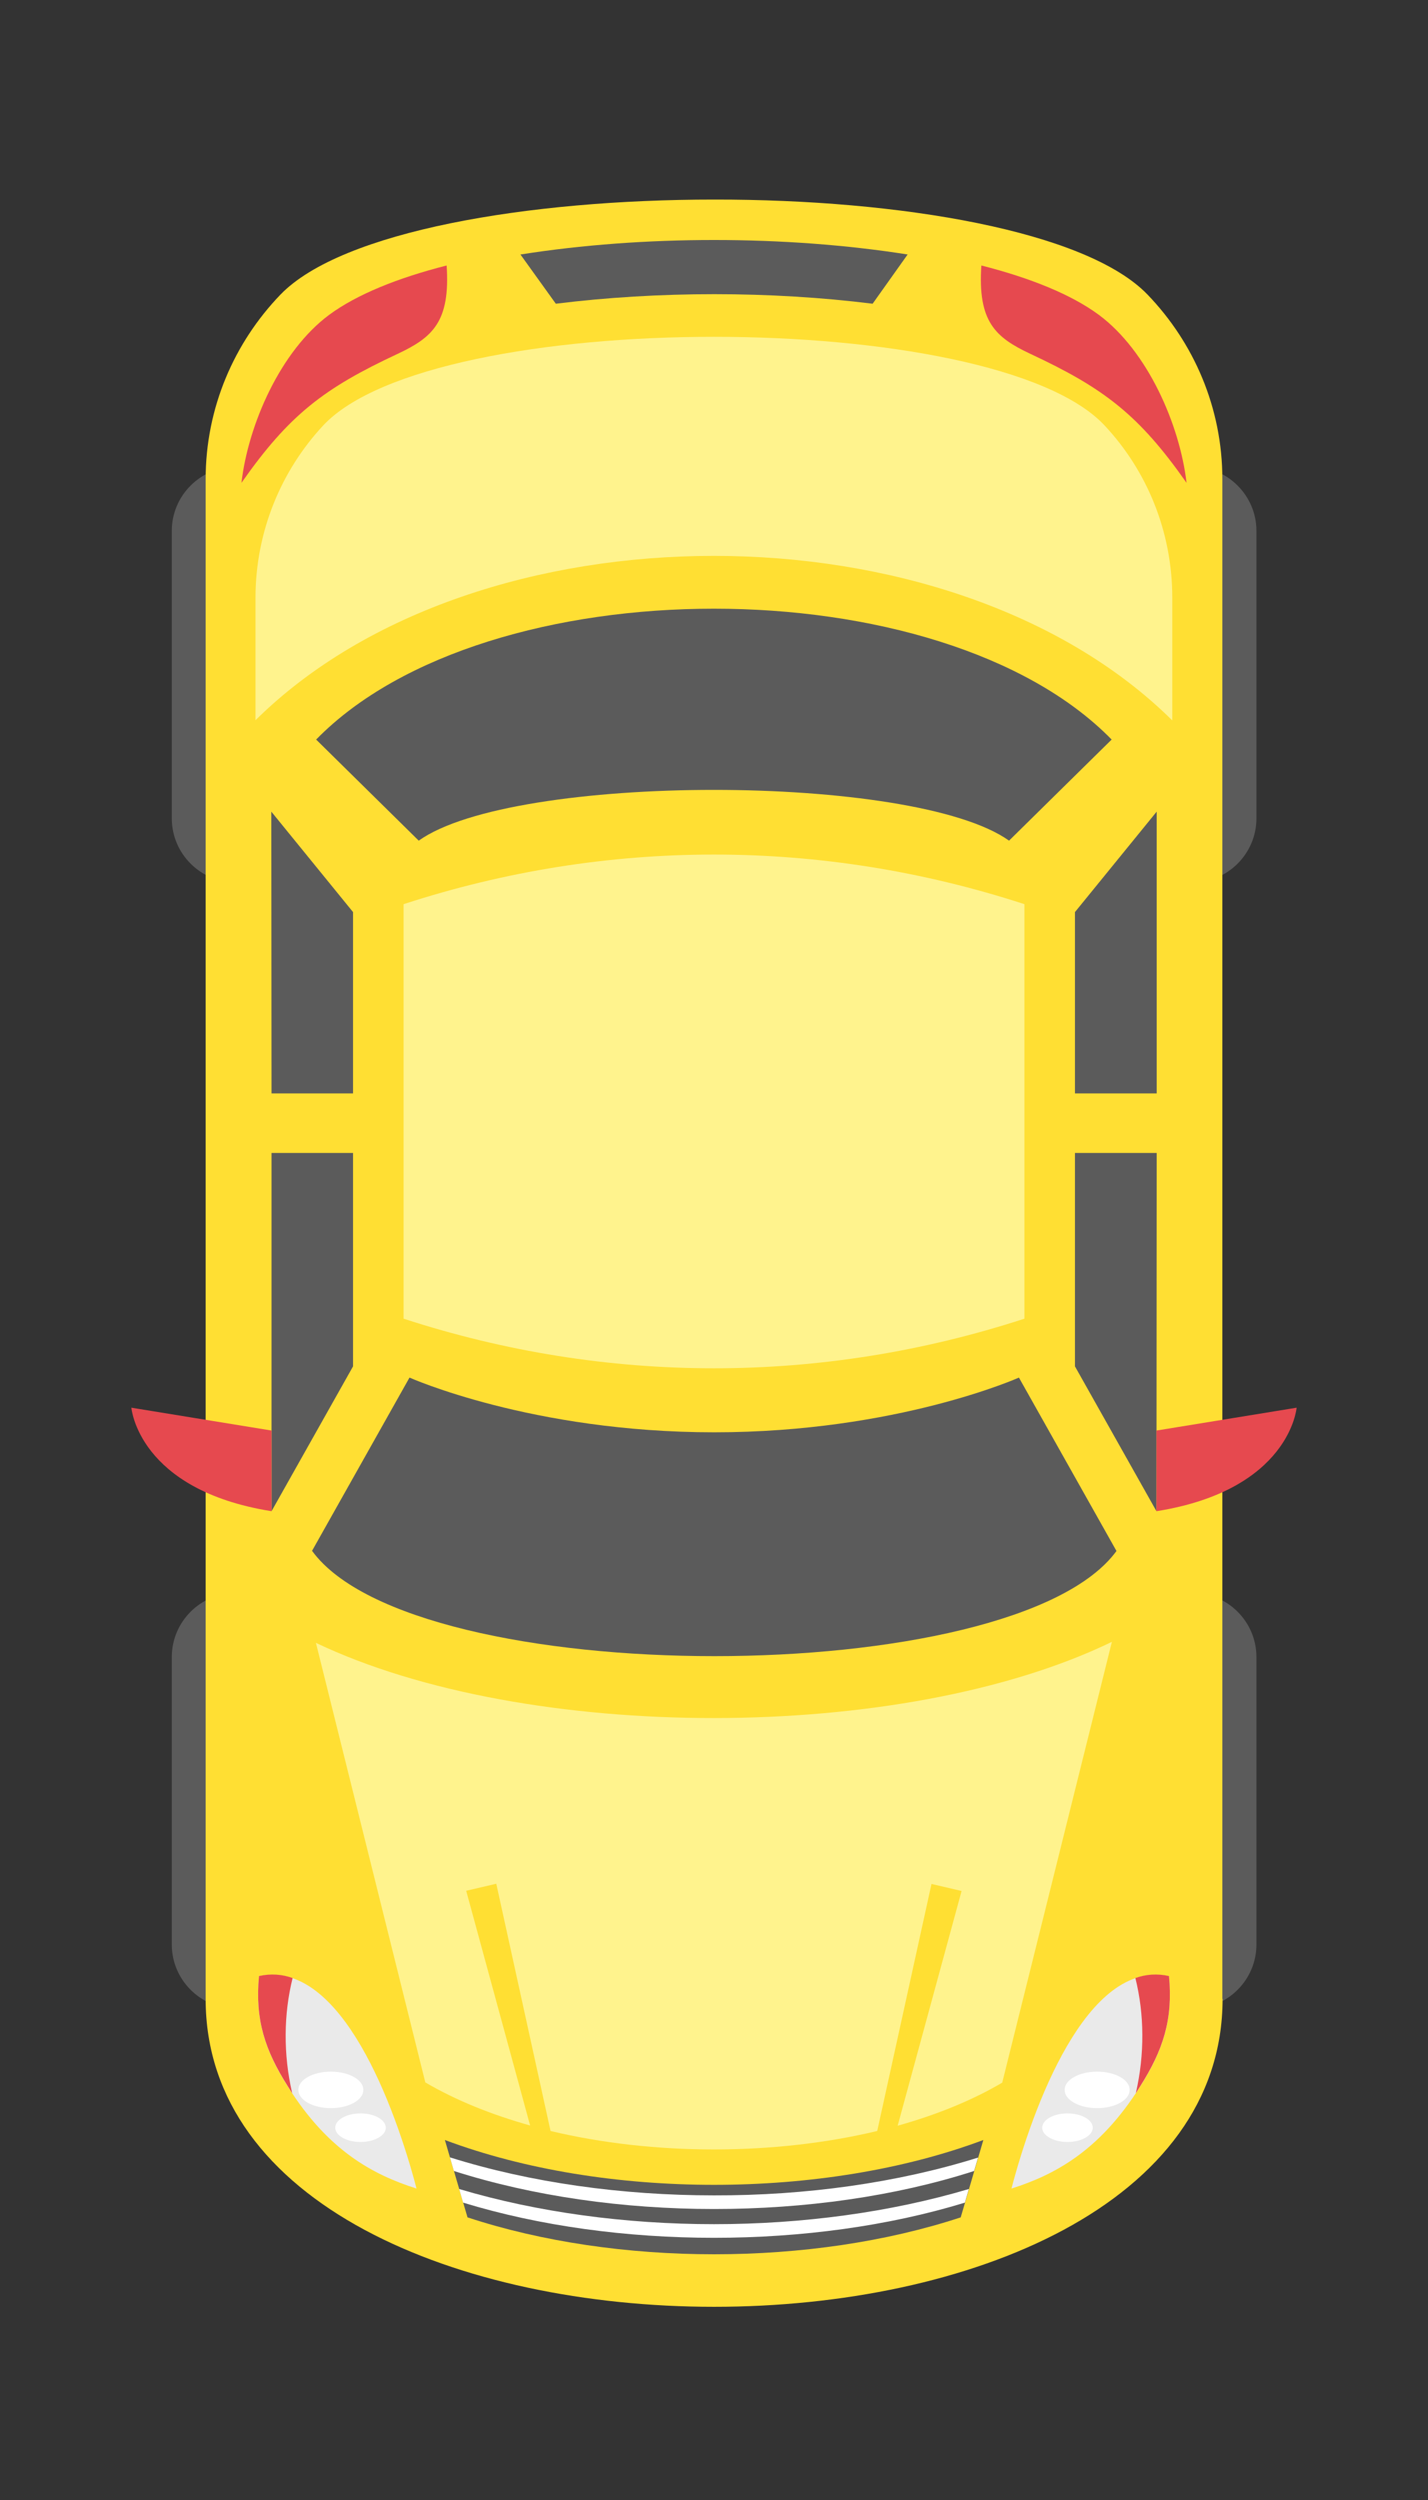 <?xml version="1.0" encoding="UTF-8"?><svg id="_イヤー_2" xmlns="http://www.w3.org/2000/svg" width="65" height="113.75" viewBox="0 0 65 113.75"><rect x="0" y="0" width="65" height="113.75" fill="#333333" stroke="none"/><defs><style>.cls-1{fill:#eaeaea;}.cls-1,.cls-2,.cls-3,.cls-4,.cls-5,.cls-6{fill-rule:evenodd;}.cls-2{fill:#fff;}.cls-3{fill:#5b5b5b;}.cls-4{fill:#e6494f;}.cls-7{fill:none;}.cls-5{fill:#ffdf33;}.cls-6{fill:#fff38d;}</style></defs><g id="_ニュー表示"><g><path class="cls-3" d="M57.19,37.24v-13.09c0-1.6-1.31-2.91-2.91-2.91h0c-1.6,0-2.91,1.31-2.91,2.91v13.09c0,1.6,1.31,2.91,2.91,2.91h0c1.6,0,2.91-1.31,2.91-2.91h0Z"/><path class="cls-3" d="M13.64,37.24v-13.09c0-1.6-1.31-2.91-2.91-2.91h0c-1.6,0-2.91,1.31-2.91,2.91v13.09c0,1.6,1.31,2.91,2.91,2.91h0c1.6,0,2.91-1.31,2.91-2.91h0Z"/><path class="cls-3" d="M57.19,88.48v-13.09c0-1.6-1.31-2.91-2.91-2.91h0c-1.6,0-2.91,1.31-2.91,2.91v13.09c0,1.6,1.31,2.91,2.91,2.91h0c1.6,0,2.91-1.31,2.91-2.91h0Z"/><path class="cls-3" d="M13.64,88.48v-13.09c0-1.6-1.31-2.91-2.91-2.91h0c-1.6,0-2.91,1.31-2.91,2.91v13.09c0,1.6,1.31,2.91,2.91,2.91h0c1.6,0,2.91-1.31,2.91-2.91h0Z"/><path class="cls-5" d="M55.64,90.95V21.81c0-3.26-1.3-6.22-3.41-8.41-2.79-2.89-11.26-4.33-19.73-4.32-8.47,0-16.94,1.44-19.73,4.32-2.11,2.19-3.41,5.15-3.41,8.41V90.95c0,18.68,46.29,18.68,46.29,0h0Z"/><path class="cls-5" d="M54.87,90.67V22.89c0-3.26-1.26-6.22-3.3-8.41-5.38-5.77-32.77-5.77-38.15,0-2.04,2.19-3.3,5.15-3.3,8.41V90.67c0,17.43,44.74,17.43,44.74,0h0Z"/><path class="cls-3" d="M14.2,70.57l4.44-7.89s5.56,2.49,13.87,2.49c8.31,0,13.87-2.49,13.87-2.49l4.44,7.89c-4.66,6.38-31.95,6.38-36.61,0h0Z"/><path class="cls-3" d="M45.93,38.25c-4.31-3.08-22.56-3.08-26.87,0l-4.67-4.6c7.76-7.94,28.45-7.94,36.21,0l-4.67,4.6h0Z"/><path class="cls-6" d="M50.62,74.7c-9.55,4.63-26.67,4.61-36.24,.05l4.98,20c1.4,.82,3.02,1.47,4.77,1.96l-2.91-10.68,1.37-.32,2.47,11.25c4.69,1.12,10.18,1.12,14.87,0l2.47-11.24,1.37,.32-2.91,10.68c1.75-.49,3.37-1.14,4.76-1.96l4.99-20.05h0Z"/><path class="cls-3" d="M44.76,97.37c-7.26,2.72-17.26,2.72-24.51,0l1.03,3.52c6.8,2.24,15.65,2.24,22.45,0l1.03-3.52h0Z"/><path class="cls-2" d="M20.9,99.6l.18,.62c3.5,1.07,7.46,1.6,11.42,1.6,3.96,0,7.92-.53,11.42-1.6l.18-.62c-3.57,1.06-7.58,1.6-11.6,1.6-4.02,0-8.04-.54-11.6-1.6h0Z"/><path class="cls-2" d="M20.48,98.16l.18,.62c3.6,1.15,7.72,1.73,11.84,1.73,4.12,0,8.24-.57,11.84-1.73l.18-.61c-3.67,1.15-7.85,1.73-12.02,1.72-4.18,0-8.36-.58-12.02-1.73h0Z"/><path class="cls-1" d="M18.96,99.58c-2.05-.65-4.05-1.77-5.85-4.63-1.04-1.64-1.51-3.03-1.32-5.03,3.76-.82,6.23,6.07,7.17,9.66h0Z"/><path class="cls-2" d="M17.56,96.81c0-.36-.52-.65-1.15-.65s-1.15,.29-1.15,.65,.52,.65,1.15,.65,1.15-.29,1.15-.65h0Z"/><path class="cls-2" d="M16.54,95.09c0-.46-.66-.83-1.48-.83s-1.48,.37-1.48,.83c0,.46,.66,.83,1.48,.83s1.48-.37,1.48-.83h0Z"/><path class="cls-4" d="M13.3,95.24c-.06-.1-.13-.2-.19-.3-1.04-1.64-1.51-3.03-1.32-5.03,.54-.12,1.05-.08,1.53,.09-.41,1.64-.43,3.47-.02,5.24h0Z"/><path class="cls-1" d="M46.04,99.58c2.05-.65,4.04-1.77,5.85-4.63,1.04-1.64,1.51-3.03,1.32-5.03-3.76-.82-6.23,6.07-7.17,9.66h0Z"/><path class="cls-2" d="M47.44,96.81c0-.36,.52-.65,1.15-.65s1.15,.29,1.15,.65-.52,.65-1.15,.65-1.15-.29-1.15-.65h0Z"/><path class="cls-2" d="M48.46,95.09c0-.46,.66-.83,1.48-.83s1.48,.37,1.48,.83-.66,.83-1.48,.83-1.48-.37-1.48-.83h0Z"/><path class="cls-4" d="M51.7,95.24c.06-.1,.13-.2,.19-.3,1.04-1.64,1.51-3.03,1.32-5.03-.54-.12-1.05-.08-1.53,.09,.41,1.64,.43,3.47,.02,5.24h0Z"/><polygon class="cls-3" points="52.64 68.76 52.65 52.46 48.93 52.46 48.93 62.17 52.64 68.76 52.64 68.76"/><polygon class="cls-3" points="52.65 49.75 48.93 49.75 48.93 41.5 52.65 36.93 52.65 49.75 52.65 49.75"/><path class="cls-4" d="M59.02,64.05s-.3,3.74-6.38,4.71v-3.67l6.38-1.04h0Z"/><path class="cls-6" d="M53.36,32.77v-5.57c0-3.04-1.17-5.8-3.08-7.84-5.02-5.38-30.55-5.38-35.57,0-1.9,2.04-3.08,4.81-3.08,7.84v5.57c10.08-9.97,31.64-9.97,41.72,0h0Z"/><path class="cls-3" d="M41.32,11.58c-5.58-.88-12.06-.88-17.63,0l1.61,2.24c4.65-.58,9.78-.58,14.42,0l1.6-2.25h0Z"/><path class="cls-4" d="M20.33,12.08c-2.24,.57-4.09,1.32-5.34,2.24-2.22,1.64-3.69,4.99-4,7.65,2.18-3.11,3.77-4.31,7.11-5.87,1.6-.75,2.4-1.47,2.23-4.02h0Z"/><path class="cls-4" d="M44.67,12.08c2.24,.57,4.09,1.32,5.34,2.24,2.22,1.64,3.69,4.99,4,7.65-2.18-3.11-3.77-4.31-7.11-5.87-1.6-.75-2.4-1.47-2.23-4.02h0Z"/><polygon class="cls-3" points="12.36 68.76 12.36 52.46 16.07 52.46 16.07 62.17 12.36 68.76 12.36 68.76"/><polygon class="cls-3" points="12.36 49.75 16.07 49.75 16.07 41.5 12.35 36.93 12.36 49.75 12.36 49.75"/><path class="cls-4" d="M5.98,64.05s.3,3.74,6.38,4.71v-3.67l-6.38-1.04h0Z"/><path class="cls-6" d="M18.37,60c9.24,3.01,19.02,3.01,28.26,0v-18.86c-9.24-3.01-19.02-3.01-28.26,0v18.86h0Z"/><rect class="cls-7" width="65" height="113.75"/></g></g></svg>